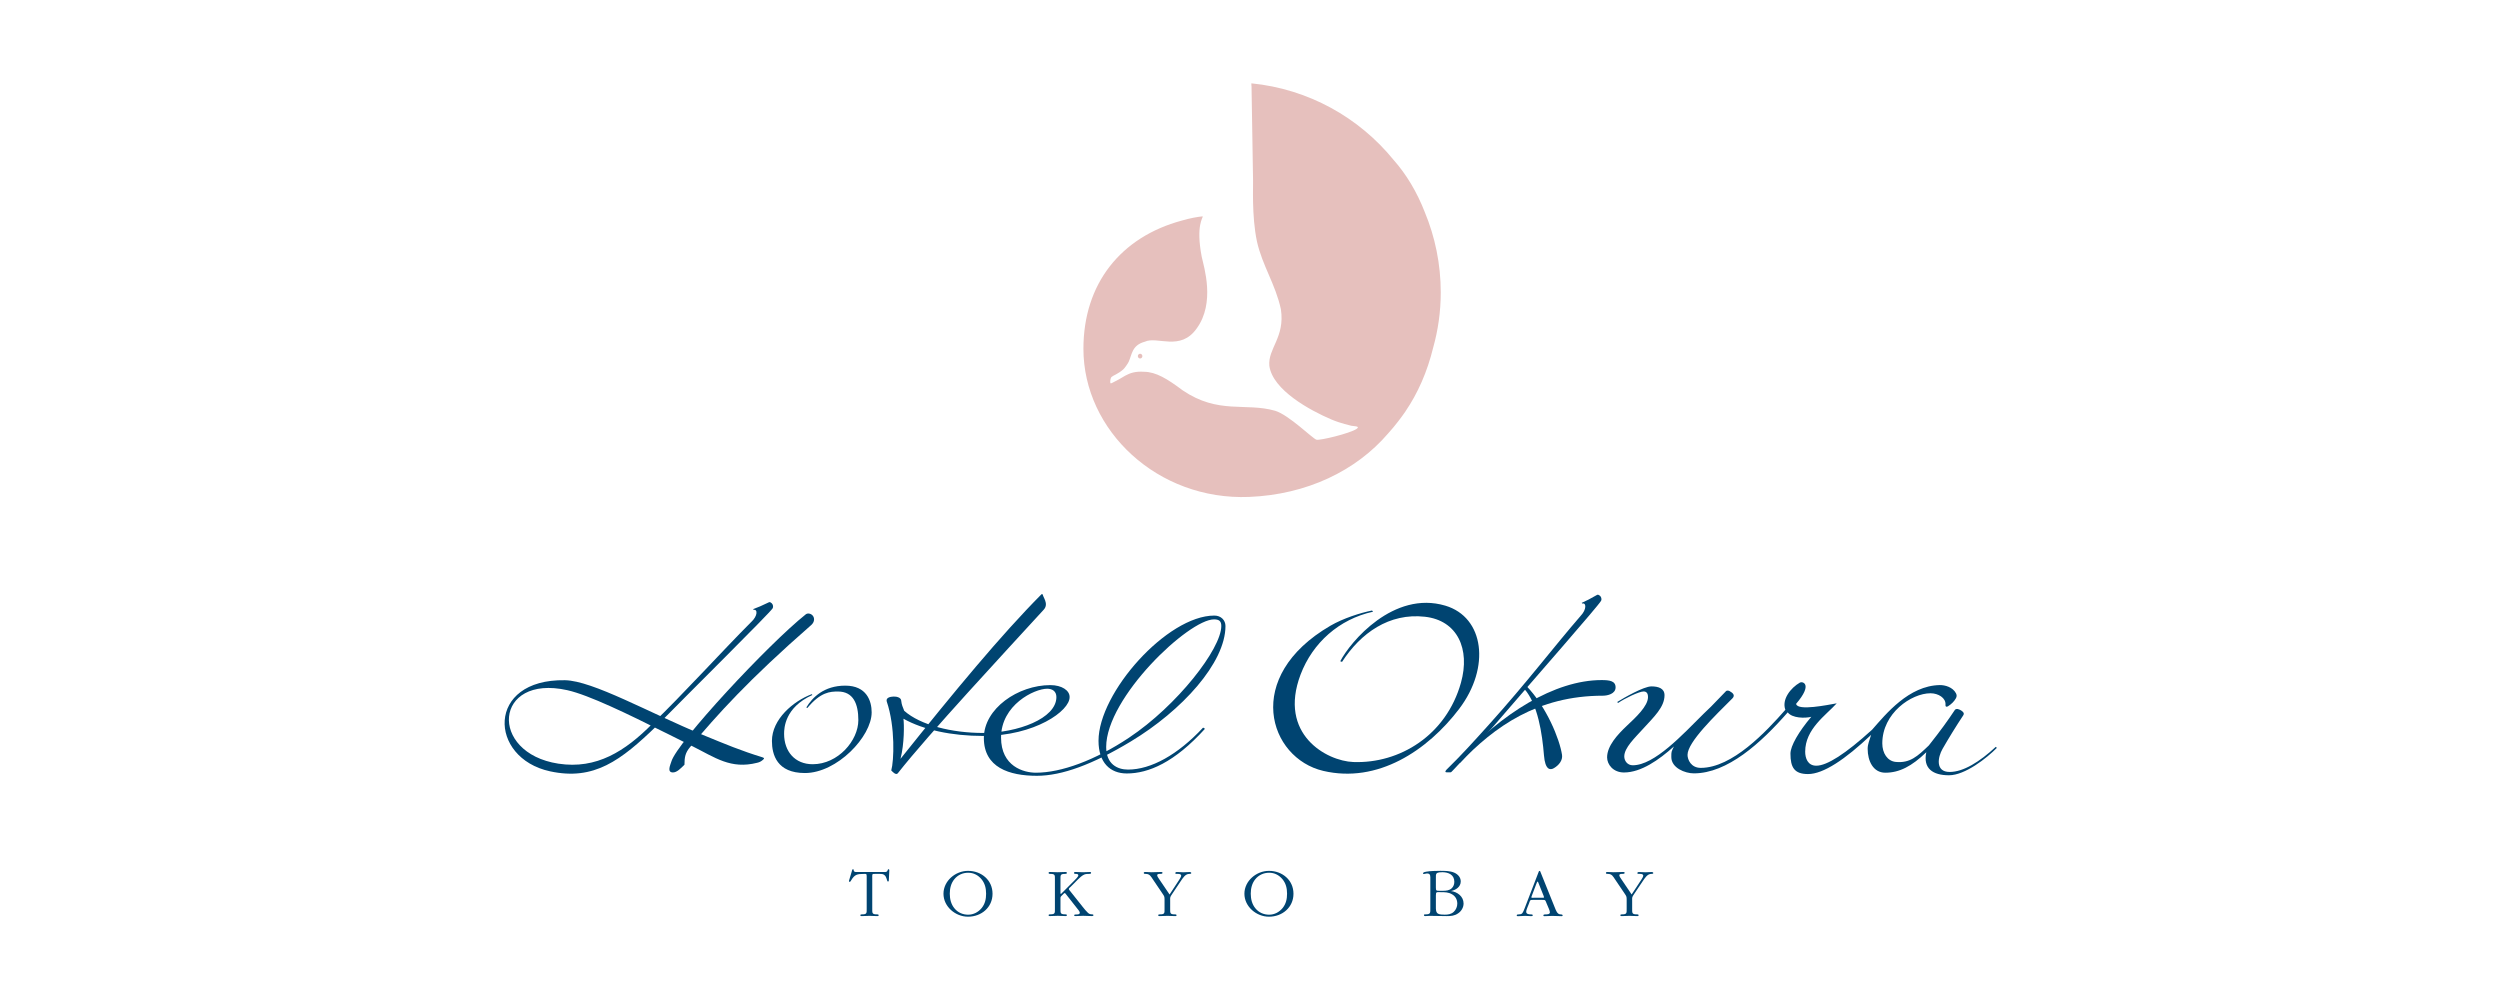 <svg width="540" height="216" viewBox="0 0 540 216" fill="none" xmlns="http://www.w3.org/2000/svg">
<g clip-path="url(#clip0_63_2467)">
<path d="M143.76 158.283C145.962 159.376 147.205 160.001 149.392 161.095C154.563 163.688 157.83 166.188 163.519 164.767C164.031 164.639 164.3 164.54 164.791 164.128C165.174 163.801 165.082 163.695 164.599 163.546C160.145 162.182 156.701 160.754 151.793 158.73C140.18 153.943 128.056 147.039 122.033 146.926C104.944 146.627 105.491 163.737 118.816 166.607C128.326 168.667 134.108 164.263 141.814 156.82C148.931 149.582 166.254 132.436 166.893 131.399C167.078 131.101 166.971 130.561 166.708 130.32C166.566 130.185 166.325 130 166.133 130.071C164.45 130.895 163.853 131.115 162.688 131.57L162.795 131.74C163.661 131.534 163.704 133.033 162.262 134.347C156.04 140.583 147.297 150.221 140.919 156.329C135.031 162.267 128.859 166.209 120.613 164.952C105.477 162.629 106.677 145.541 122.53 149.078C127.183 150.115 135.684 154.255 143.746 158.283H143.76Z" fill="#004471"/>
<path d="M315.187 153.112C308.312 162.153 297.566 169.27 285.832 166.514C274.056 163.766 268.36 146.208 287.381 135.15C290.115 133.559 293.901 132.351 296.372 131.868C296.486 132.095 296.543 131.982 296.564 132.131C289.249 133.743 283.531 138.843 280.924 145.704C276.045 158.602 286.543 164.377 292.31 164.597C302.31 164.973 312.382 158.829 315.564 147.472C317.609 140.185 314.804 133.999 307.779 133.218C300.066 132.351 293.908 136.74 289.881 142.962C289.703 142.927 289.668 142.891 289.497 142.827C291.649 138.651 301.01 127.486 312.197 130.824C320.592 133.331 321.991 144.141 315.187 153.105V153.112Z" fill="#004471"/>
<path d="M387.967 152.061C388.308 153.609 394.785 152.26 396.732 151.919C394.374 154.518 389.92 157.459 389.92 162.367C389.92 163.716 390.439 165.392 392.314 165.392C394.629 165.392 398.607 162.857 404.381 157.608C407.371 154.206 412.307 148.105 418.977 147.977C420.135 147.955 421.804 148.431 422.493 149.752C422.684 150.129 422.684 150.441 422.478 150.825C422.066 151.578 421.463 152.103 420.788 152.544C420.575 152.679 420.184 152.792 420.227 152.217C420.34 150.754 418.657 149.745 417.002 149.745C412.847 149.745 406.576 154.057 406.576 160.57C406.576 162.686 407.691 164.405 409.481 164.575C412.556 164.881 414.204 163.34 416.626 161.017C419.289 157.643 420.546 155.896 422.251 153.346C422.4 153.119 422.748 153.119 422.89 153.154C423.38 153.268 423.906 153.602 424.091 153.9C424.14 153.978 424.282 154.199 424.055 154.525C422.528 156.819 420.894 159.483 419.588 161.763C418.572 163.524 417.975 166.742 421.122 166.742C424.084 166.742 427.564 164.575 431.094 161.315C431.25 161.486 431.243 161.464 431.321 161.543C429.183 163.716 424.46 167.459 420.98 167.459C417.499 167.459 415.333 166.003 416.079 162.487C412.933 165.513 410.269 166.905 407.229 166.905C404.601 166.905 403.415 164.369 403.415 161.727C403.415 160.676 403.82 159.93 404.161 158.73C398.529 164.064 393.834 167.196 390.531 167.196C387.598 167.196 386.738 165.783 386.738 162.786C386.738 161.131 388.5 158.062 391.241 154.831C389.892 155.172 387.108 155.15 386.149 153.872C380.339 160.527 373.101 167.047 365.871 167.047C363.975 167.047 361.006 165.882 361.006 163.524C361.006 162.288 361.006 162.438 361.567 161.237C358.342 164.128 354.486 166.855 350.778 166.855C348.456 166.855 347.134 165.137 347.134 163.595C347.134 161.124 349.358 158.702 351.36 156.805C353.314 154.966 355.97 152.537 355.97 150.555C355.97 150.1 355.856 149.355 355.04 149.355C354.067 149.34 350.885 150.889 349.528 151.826C349.457 151.755 349.414 151.791 349.308 151.635C350.806 150.697 355.033 148.268 356.702 148.261C358.193 148.261 359.536 148.673 359.536 150.171C359.536 152.757 357.227 154.866 354.961 157.359C353.086 159.426 350.842 161.521 350.842 163.396C350.842 164.32 351.51 165.3 352.674 165.3C357.398 165.3 363.463 158.638 368.002 154.149C371.042 151.223 367.597 154.618 372.76 149.348C372.945 149.085 373.371 149.156 373.577 149.269C373.989 149.497 374.295 149.717 374.437 150.015C374.536 150.221 374.508 150.541 374.209 150.839C370.488 154.561 364.507 160.278 364.507 163.055C364.507 164.085 365.26 165.861 367.363 165.861C374.174 165.861 381.49 158.034 385.637 153.318C384.814 151.102 386.76 148.588 388.805 147.423C389.302 147.146 391.682 147.686 387.96 152.025L387.967 152.061Z" fill="#004471"/>
<path d="M149.094 161.315C147.986 162.644 147.858 163.553 147.844 165.179C147.034 165.982 146.217 166.848 145.358 166.848C143.994 166.848 144.804 165.215 145.01 164.512C146.189 160.357 165.991 139.099 174.045 132.699C174.415 132.408 175.061 132.472 175.487 132.905C175.949 133.374 176.048 134.283 175.217 135.015C161.531 146.975 154.925 154.39 149.108 161.315H149.094Z" fill="#004471"/>
<path d="M174.159 152.821C175.466 150.647 177.98 148.098 182.582 148.098C187.185 148.098 188.279 151.4 188.279 153.872C188.279 159.106 180.785 166.976 173.86 166.976C167.83 166.976 166.737 163.013 166.737 160.051C166.737 155.363 171.339 151.436 175.352 149.937C175.352 149.973 175.466 150.086 175.466 150.122C169.507 152.821 169.365 157.274 169.365 158.51C169.365 162.296 171.687 165.073 175.544 165.073C181.013 165.073 185.402 159.973 185.402 155.548C185.402 152.032 184.315 149.369 181.013 149.369C179.337 149.369 177.27 149.447 174.386 152.927C174.351 152.892 174.272 152.856 174.159 152.814V152.821Z" fill="#004471"/>
<path d="M313.717 166.522C313.944 166.223 319.108 160.918 322.602 156.855C331.693 146.286 345.281 130.831 345.849 129.752C346.012 129.439 345.863 128.913 345.593 128.686C345.444 128.565 345.181 128.388 344.997 128.48C343.37 129.425 342.788 129.688 341.658 130.213L341.779 130.377C342.624 130.107 342.773 131.598 341.431 133.012C335.664 139.667 329.683 147.558 321.679 156.436C318.099 160.413 315.968 162.786 312.474 166.223C312.474 166.223 311.87 166.82 312.474 166.82H313.298C313.426 166.82 313.563 166.72 313.71 166.522H313.717Z" fill="#004471"/>
<path d="M314.988 164.362C324.207 154.17 335.82 146.897 345.927 146.897C347.582 146.897 348.967 147.046 348.967 148.467C348.967 149.887 347.205 150.271 346.225 150.271C332.134 150.271 322.773 156.976 315.358 164.774C315.208 164.661 314.832 164.533 314.981 164.362H314.988Z" fill="#004471"/>
<path d="M329.747 148.211C334.059 152.714 336.871 159.604 337.397 163.048C337.574 164.235 336.722 165.293 335.635 165.925C334.826 166.401 333.753 166.308 333.498 163.162C333.121 158.51 332.184 152.075 329.229 148.772C329.598 148.247 329.449 148.509 329.747 148.211Z" fill="#004471"/>
<path d="M259.872 157.16C254.375 163.063 248.601 166.23 243.65 166.23C241.328 166.23 238.934 165.037 238.934 161.358C238.934 150.64 256.762 133.786 262.231 133.786C263.36 133.786 263.8 134.198 263.8 135.213C263.8 140.157 254.24 152.43 243.878 159.334C236.555 164.22 229.225 166.905 223.756 166.905C221.121 166.905 216.227 165.548 216.227 159.305C216.227 152.26 223.422 148.765 226.192 148.765C227.286 148.765 228.181 149.298 228.181 150.569C228.181 155.207 219.786 158.318 212.335 158.318C205.609 158.318 198.812 156.635 195.31 153.531C194.948 152.551 194.792 152.416 194.65 151.279C194.579 150.683 193.719 150.427 193.002 150.456C192.299 150.484 191.319 150.683 191.532 151.507C193.414 157.047 193.094 164.384 192.512 166.415C192.697 166.6 193.478 167.509 193.904 167.054C200.644 158.474 217.222 140.69 225.446 131.691C226.647 130.384 225.148 128.85 225.262 128.395C225.162 128.466 225.07 128.253 224.963 128.36C216.199 137.181 206.12 149.376 194.508 163.908C195.367 160.57 195.296 156.45 195.147 155.243C199.416 157.643 205.552 158.964 212.342 158.964C223.5 158.964 231.136 153.545 231.036 150.534C231.036 149.149 229.374 147.984 226.874 147.984C219.906 147.984 212.513 153.048 212.513 159.412C212.513 165.776 217.982 167.573 223.969 167.573C229.36 167.573 236.036 165.115 244.254 160.158C255.263 153.531 264.702 143.19 264.702 135.213C264.702 133.978 263.75 132.962 262.302 132.962C252.116 132.962 237.279 149.596 237.279 160.009C237.279 164.739 239.794 167.068 243.387 167.068C248.061 167.068 253.693 164.696 260.277 157.416L259.872 157.16Z" fill="#004471"/>
<path d="M188.399 189.505C188.399 188.724 188.399 188.76 189.081 188.76H189.962C190.431 188.76 190.857 188.76 191.191 189.157C191.418 189.449 191.525 189.875 191.631 190.194C191.66 190.28 191.688 190.407 191.802 190.407C191.965 190.407 191.986 190.273 191.986 190.152L192.079 188.298C192.079 188.191 192.157 187.751 191.944 187.751C191.794 187.751 191.759 187.886 191.716 188.007C191.567 188.433 191.184 188.355 190.793 188.355H185.274C185.033 188.355 184.713 188.405 184.514 188.234C184.394 188.142 184.408 188.049 184.394 187.914C184.394 187.822 184.351 187.751 184.259 187.751C184.124 187.751 184.095 187.858 184.06 187.964L183.47 189.946C183.442 190.024 183.378 190.201 183.378 190.308C183.378 190.415 183.421 190.486 183.527 190.486C183.676 190.486 183.804 190.23 183.868 190.123C184.592 188.902 185.161 188.767 186.539 188.767C187.007 188.767 187.206 188.66 187.206 189.207V196.246C187.206 197.205 187.277 197.503 186.219 197.503C186.077 197.503 185.835 197.489 185.835 197.688C185.835 197.851 185.956 197.879 186.091 197.879C186.674 197.879 187.249 197.823 187.824 197.823C188.399 197.823 188.946 197.879 189.529 197.879C189.664 197.879 189.792 197.851 189.792 197.688C189.792 197.489 189.529 197.503 189.394 197.503C188.343 197.503 188.407 197.212 188.407 196.246V189.513L188.399 189.505Z" fill="#004471"/>
<path fill-rule="evenodd" clip-rule="evenodd" d="M203.791 193.05C203.791 195.82 206.355 198.007 209.096 198.007C211.987 198.007 214.388 195.99 214.388 193.05C214.388 190.109 211.987 188.106 209.096 188.106C206.362 188.106 203.791 190.28 203.791 193.05ZM212.996 193.05C212.996 194.193 212.775 195.209 212.058 196.118C211.326 197.013 210.289 197.574 209.125 197.574C207.96 197.574 206.909 197.105 206.177 196.224C205.431 195.337 205.154 194.186 205.154 193.042C205.154 191.899 205.417 190.805 206.113 189.939C206.845 189.015 207.931 188.511 209.118 188.511C210.304 188.511 211.263 189.03 211.994 189.896C212.754 190.819 212.996 191.878 212.996 193.042V193.05Z" fill="#004471"/>
<path d="M227.861 196.239C227.861 197.197 227.939 197.496 226.874 197.496C226.739 197.496 226.498 197.482 226.498 197.68C226.498 197.844 226.618 197.872 226.753 197.872C227.329 197.872 227.911 197.815 228.486 197.815C229.062 197.815 229.608 197.872 230.191 197.872C230.326 197.872 230.447 197.844 230.447 197.68C230.447 197.482 230.191 197.496 230.049 197.496C228.998 197.482 229.062 197.205 229.062 196.239V193.909C229.062 193.653 229.353 193.454 229.516 193.284C229.573 193.234 229.85 192.9 229.971 192.9C230.091 192.9 230.276 193.17 230.333 193.248L232.705 196.274C232.854 196.459 233.238 196.885 233.238 197.141C233.238 197.531 232.719 197.524 232.45 197.524C232.315 197.524 232.023 197.51 232.023 197.709C232.023 197.886 232.208 197.872 232.343 197.872C232.876 197.872 233.423 197.815 233.969 197.815C234.609 197.815 235.212 197.872 235.852 197.872C235.987 197.872 236.185 197.844 236.185 197.68C236.185 197.482 235.93 197.496 235.795 197.496C235.425 197.467 235.262 197.411 234.971 197.148C234.623 196.842 234.183 196.281 233.891 195.919L231.15 192.467C231.086 192.389 230.866 192.148 230.866 192.027C230.866 191.878 231.136 191.643 231.249 191.558L232.876 189.917C233.209 189.569 233.742 189.108 234.183 188.909C234.545 188.76 234.836 188.76 235.212 188.76C235.354 188.76 235.674 188.774 235.674 188.547C235.674 188.397 235.582 188.348 235.447 188.348C234.942 188.348 234.46 188.404 233.941 188.404C233.359 188.404 232.812 188.348 232.236 188.348C232.116 188.348 231.981 188.404 231.981 188.561C231.981 188.788 232.286 188.76 232.435 188.76C232.663 188.76 232.918 188.809 232.918 189.093C232.918 189.356 232.343 189.896 232.173 190.081L229.317 192.957C229.289 193 229.211 193.078 229.147 193.078C229.04 193.078 229.062 192.9 229.062 192.836V190.01C229.062 189.051 228.983 188.76 230.049 188.76C230.184 188.76 230.447 188.76 230.447 188.561C230.447 188.397 230.326 188.348 230.191 188.348C229.616 188.348 229.04 188.404 228.458 188.404C227.875 188.404 227.336 188.348 226.753 188.348C226.604 188.348 226.498 188.397 226.498 188.561C226.498 188.76 226.739 188.76 226.874 188.76C227.939 188.76 227.861 189.051 227.861 190.01V196.246V196.239Z" fill="#004471"/>
<path d="M252.628 193.213L250.312 189.789C250.206 189.626 249.95 189.271 249.95 189.058C249.95 188.724 250.469 188.753 250.696 188.753C250.859 188.753 251.101 188.753 251.101 188.525C251.101 188.39 250.952 188.348 250.824 188.348C250.128 188.348 249.432 188.404 248.729 188.404C248.274 188.404 247.812 188.348 247.358 188.348C247.209 188.348 247.052 188.376 247.052 188.561C247.052 188.788 247.329 188.76 247.478 188.76C248.359 188.76 248.594 189.314 249.048 189.981L251.129 193.064C251.499 193.596 251.541 193.689 251.541 194.328V196.246C251.541 197.205 251.619 197.503 250.561 197.503C250.419 197.503 250.177 197.489 250.177 197.688C250.177 197.851 250.298 197.879 250.44 197.879C251.016 197.879 251.591 197.822 252.173 197.822C252.756 197.822 253.303 197.879 253.878 197.879C254.013 197.879 254.134 197.851 254.134 197.688C254.134 197.489 253.878 197.503 253.743 197.503C252.692 197.503 252.756 197.212 252.756 196.246V194.548C252.741 193.753 252.727 193.802 253.168 193.128L255.036 190.329C255.476 189.697 256.009 188.76 256.875 188.76C257.003 188.76 257.316 188.774 257.316 188.582C257.316 188.412 257.117 188.355 256.996 188.355C256.52 188.355 256.073 188.412 255.611 188.412C255.149 188.412 254.666 188.355 254.205 188.355C254.07 188.355 253.857 188.412 253.857 188.61C253.857 188.809 254.347 188.76 254.482 188.76C254.723 188.76 255.135 188.809 255.135 189.143C255.135 189.385 254.844 189.825 254.709 190.038L252.628 193.213Z" fill="#004471"/>
<path fill-rule="evenodd" clip-rule="evenodd" d="M268.793 193.05C268.793 195.82 271.364 198.007 274.099 198.007C276.982 198.007 279.39 195.99 279.39 193.05C279.39 190.109 276.99 188.106 274.099 188.106C271.364 188.106 268.793 190.28 268.793 193.05ZM278.005 193.05C278.005 194.193 277.778 195.209 277.061 196.118C276.329 197.013 275.299 197.574 274.134 197.574C272.97 197.574 271.911 197.105 271.187 196.224C270.441 195.337 270.164 194.186 270.164 193.042C270.164 191.899 270.427 190.805 271.123 189.939C271.854 189.015 272.948 188.511 274.134 188.511C275.32 188.511 276.272 189.03 277.004 189.896C277.764 190.819 278.005 191.878 278.005 193.042V193.05Z" fill="#004471"/>
<path fill-rule="evenodd" clip-rule="evenodd" d="M308.951 196.196C308.951 197.169 309.015 197.503 307.95 197.503C307.815 197.503 307.573 197.46 307.573 197.659C307.573 197.823 307.687 197.879 307.829 197.879C308.149 197.879 308.49 197.823 308.788 197.823C310.038 197.823 311.245 197.879 312.495 197.879C313.39 197.879 314.186 197.823 314.939 197.29C315.642 196.835 316.132 196.026 316.132 195.159C316.132 193.625 314.775 192.631 313.404 192.467C314.441 192.254 315.521 191.586 315.521 190.379C315.521 189.484 314.868 188.809 314.093 188.483C313.206 188.099 312.027 188.099 311.082 188.099C310.194 188.099 308.923 188.128 308.07 188.284C307.9 188.312 307.374 188.39 307.374 188.646C307.374 188.738 307.453 188.788 307.545 188.788C307.722 188.788 307.978 188.667 308.269 188.667C309.058 188.667 308.951 189.342 308.951 189.946V196.196ZM310.151 189.534C310.151 189.278 310.123 188.866 310.301 188.667C310.542 188.397 311.224 188.397 311.551 188.397C312.872 188.397 314.136 188.944 314.136 190.464C314.136 190.997 313.951 191.515 313.575 191.863C313.056 192.346 312.375 192.41 311.721 192.41H310.897C310.23 192.41 310.151 192.382 310.151 191.686V189.541V189.534ZM310.151 193.412C310.151 192.574 310.294 192.709 311.188 192.709C312.083 192.709 312.843 192.709 313.603 193.149C314.385 193.575 314.775 194.321 314.775 195.202C314.775 195.841 314.484 196.53 314.015 196.956C313.454 197.474 312.787 197.567 312.055 197.567C311.657 197.567 310.926 197.553 310.592 197.34C310.123 197.048 310.151 196.352 310.151 195.862V193.412Z" fill="#004471"/>
<path fill-rule="evenodd" clip-rule="evenodd" d="M330.316 194.981C330.543 194.435 330.458 194.378 331.061 194.378H333.128C333.86 194.378 333.753 194.378 334.073 195.152L334.563 196.31C334.641 196.509 334.776 196.842 334.776 197.055C334.776 197.51 334.194 197.51 333.803 197.51C333.654 197.51 333.363 197.51 333.363 197.744C333.363 197.879 333.519 197.894 333.604 197.894C334.165 197.894 334.748 197.837 335.287 197.837C335.962 197.837 336.63 197.894 337.297 197.894C337.375 197.894 337.532 197.879 337.532 197.744C337.532 197.51 337.241 197.51 337.091 197.51C336.346 197.51 336.09 196.629 335.841 196.04L332.766 188.404C332.738 188.312 332.674 188.113 332.56 188.113C332.39 188.113 332.347 188.326 332.304 188.447L329.371 196.068C329.271 196.352 328.994 197.055 328.796 197.268C328.597 197.482 328.313 197.51 328.043 197.51C327.901 197.51 327.609 197.51 327.609 197.723C327.609 197.979 328.007 197.886 328.156 197.886C328.583 197.886 329.009 197.83 329.428 197.83C329.847 197.83 330.28 197.886 330.706 197.886C330.855 197.886 331.076 197.886 331.076 197.709C331.076 197.496 330.813 197.51 330.678 197.51C330.33 197.51 329.662 197.467 329.662 196.963C329.662 196.686 329.783 196.366 329.875 196.125L330.33 194.981H330.316ZM331.871 190.869C331.899 190.791 332.013 190.415 332.127 190.415C332.219 190.415 332.34 190.812 332.368 190.869L333.405 193.462C333.405 193.462 333.512 193.731 333.512 193.795C333.512 193.959 333.164 193.916 333.064 193.916H331.317C331.26 193.916 330.77 193.98 330.77 193.824C330.77 193.774 330.799 193.689 330.813 193.639L331.864 190.869H331.871Z" fill="#004471"/>
<path d="M352.44 193.213L350.132 189.789C350.025 189.626 349.769 189.271 349.769 189.058C349.769 188.724 350.281 188.753 350.515 188.753C350.679 188.753 350.927 188.753 350.927 188.525C350.927 188.39 350.778 188.348 350.65 188.348C349.954 188.348 349.251 188.404 348.555 188.404C348.093 188.404 347.639 188.348 347.184 188.348C347.035 188.348 346.879 188.376 346.879 188.561C346.879 188.788 347.149 188.76 347.305 188.76C348.186 188.76 348.42 189.314 348.875 189.981L350.956 193.064C351.318 193.596 351.36 193.689 351.36 194.328V196.246C351.36 197.205 351.431 197.503 350.373 197.503C350.238 197.503 349.997 197.489 349.997 197.688C349.997 197.851 350.118 197.879 350.252 197.879C350.828 197.879 351.403 197.822 351.978 197.822C352.554 197.822 353.108 197.879 353.683 197.879C353.818 197.879 353.939 197.851 353.939 197.688C353.939 197.489 353.683 197.503 353.541 197.503C352.49 197.503 352.547 197.212 352.547 196.246V194.548C352.532 193.753 352.518 193.802 352.959 193.128L354.834 190.329C355.274 189.697 355.807 188.76 356.673 188.76C356.794 188.76 357.114 188.774 357.114 188.582C357.114 188.412 356.908 188.355 356.794 188.355C356.325 188.355 355.871 188.412 355.416 188.412C354.961 188.412 354.471 188.355 354.01 188.355C353.868 188.355 353.662 188.412 353.662 188.61C353.662 188.809 354.152 188.76 354.287 188.76C354.528 188.76 354.94 188.809 354.94 189.143C354.94 189.385 354.656 189.825 354.514 190.038L352.426 193.213H352.44Z" fill="#004471"/>
<path d="M303.603 88.834L303.574 88.862C306.245 84.956 308.312 80.261 309.569 75.069C310.62 71.319 311.203 67.334 311.203 63.165C311.203 57.021 309.967 51.162 307.751 45.814C306.06 41.467 303.759 37.632 301.003 34.528C293.574 25.408 282.665 19.229 270.299 18V18.504H270.327C270.349 19.939 270.654 38.945 270.661 38.981C270.725 39.776 270.32 46.595 271.506 52.185C272.693 57.433 275.491 61.368 276.67 66.787C277.6 72.881 273.836 75.254 274.177 79.018C274.894 84.267 283.013 88.663 287.587 90.609C289.746 91.519 291.642 91.867 291.898 91.966C292.175 92.058 293.993 91.994 293.006 92.655C291.557 93.621 285.108 95.183 284.355 94.978C283.552 94.757 278.431 89.643 275.434 88.727C269.035 86.895 263.211 89.565 255.462 84.317C252.124 81.816 249.687 80.332 247.13 80.304C245.262 80.176 244.126 80.559 243.082 81.127C242.081 81.76 241.257 82.172 240.397 82.619C240.298 82.662 239.872 82.953 239.829 82.697C239.751 82.285 239.893 81.618 240.071 81.44C240.468 81.078 241.434 80.822 242.606 79.806C242.855 79.622 243.615 78.542 243.799 78.144C244.51 76.582 244.488 74.558 247.28 73.812C249.986 72.54 254.943 75.971 258.495 70.935C262.515 65.395 260.071 57.739 259.567 55.452C258.26 48.555 259.908 47.028 259.78 46.73C258.644 46.843 257.081 47.113 255.291 47.639C242.066 51.197 234.019 61.297 234.019 75.339C234.019 93.01 250.071 108.138 269.823 107.336C282.253 106.832 292.906 101.704 299.824 93.635C300.208 93.209 300.613 92.747 300.989 92.293C301.706 91.433 302.36 90.56 302.836 89.913C302.935 89.778 303.035 89.636 303.134 89.494C303.425 89.089 303.603 88.841 303.603 88.841V88.834Z" fill="#E6C0BD"/>
<path d="M245.774 76.923C245.774 77.207 245.994 77.434 246.264 77.434C246.534 77.434 246.754 77.207 246.754 76.923C246.754 76.639 246.534 76.411 246.264 76.411C245.994 76.411 245.774 76.646 245.774 76.923Z" fill="#E6C0BD"/>
</g>
<defs>
<clipPath id="clip0_63_2467">
<rect width="322.314" height="180" fill="white" transform="translate(109 18)"/>
</clipPath>
</defs>
</svg>
